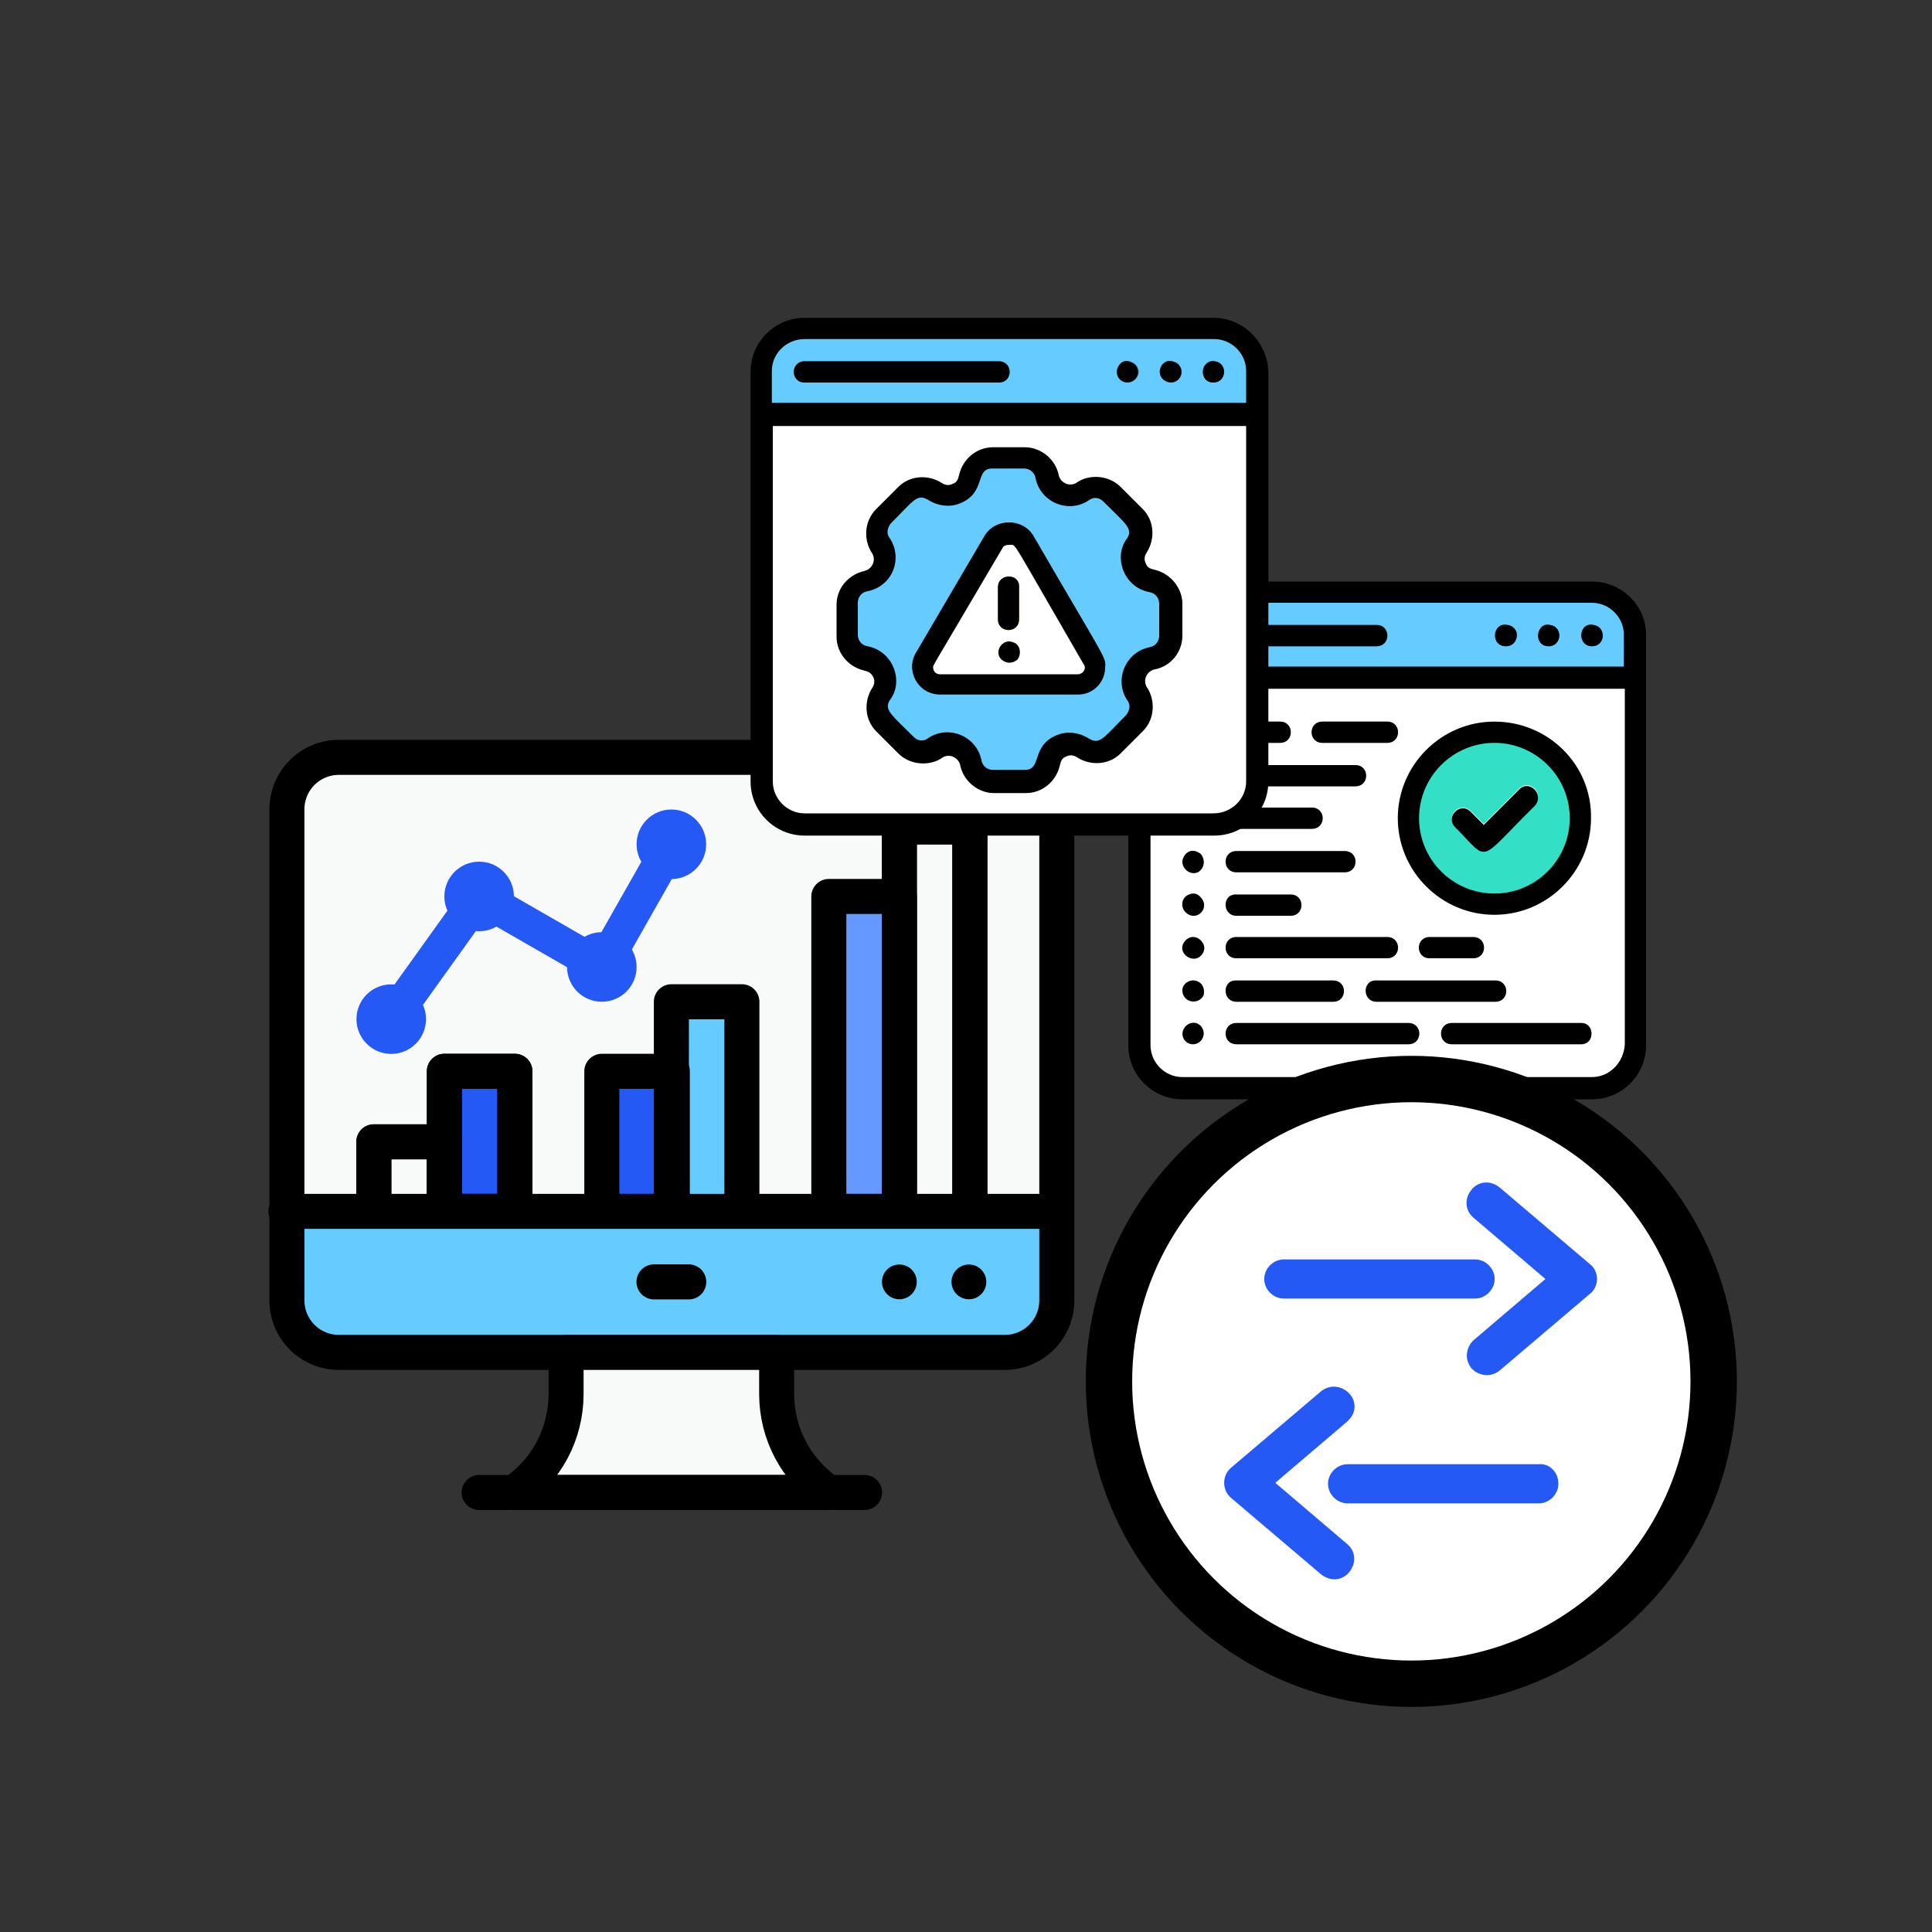 <?xml version="1.0" encoding="UTF-8"?> <!-- Generator: Adobe Illustrator 25.4.1, SVG Export Plug-In . SVG Version: 6.00 Build 0) --> <svg xmlns="http://www.w3.org/2000/svg" xmlns:xlink="http://www.w3.org/1999/xlink" version="1.1" id="Ebene_1" x="0px" y="0px" viewBox="0 0 200 200" style="enable-background:new 0 0 200 200;" xml:space="preserve"><rect x="0" y="0" width="200" height="200" fill="#333333" stroke="none"/> <style type="text/css"> .st0{fill:#6699FF;stroke:#000000;stroke-width:1.152;stroke-miterlimit:10;} .st1{fill:#2459F5;stroke:#66CCFF;stroke-width:1.152;stroke-miterlimit:10;} .st2{fill:#F2CAC1;stroke:#000000;stroke-width:1.152;stroke-miterlimit:10;} .st3{fill:#FDDDD7;stroke:#000000;stroke-width:1.152;stroke-miterlimit:10;} .st4{fill:none;stroke:#000000;stroke-width:5.51;stroke-linejoin:round;stroke-miterlimit:10;} .st5{fill:#2459F5;} .st6{fill:#FFFFFF;stroke:#000000;stroke-width:8;stroke-linecap:round;stroke-linejoin:round;stroke-miterlimit:10;} .st7{fill:#6699FF;} .st8{fill:#66CCFF;} .st9{fill:#FFFFFF;} .st10{fill:#221E20;} .st11{fill:#DAD6E4;} .st12{fill:#DE8661;} .st13{fill:#9FD7F0;} .st14{fill:#B3DFF6;} .st15{fill:none;stroke:#000000;stroke-width:6.044;stroke-linecap:round;stroke-linejoin:round;stroke-miterlimit:10;} .st16{fill:none;stroke:#000000;stroke-width:4.807;stroke-linecap:round;stroke-linejoin:round;stroke-miterlimit:10;} .st17{fill:#F8F9F9;} .st18{fill:none;stroke:#000000;stroke-width:5.574;stroke-linecap:round;stroke-linejoin:round;stroke-miterlimit:10;} .st19{fill:none;stroke:#2459F5;stroke-width:5.574;stroke-linecap:round;stroke-linejoin:round;stroke-miterlimit:10;} .st20{fill:none;stroke:#000000;stroke-width:4.853;stroke-linecap:round;stroke-linejoin:round;stroke-miterlimit:10;} .st21{fill:none;stroke:#2459F5;stroke-width:4.853;stroke-linecap:round;stroke-linejoin:round;stroke-miterlimit:10;} .st22{fill:#FFFFFF;stroke:#000000;stroke-width:5.574;stroke-linecap:round;stroke-linejoin:round;stroke-miterlimit:10;} .st23{fill:#2459F5;stroke:#2459F5;stroke-width:2;stroke-miterlimit:10;} .st24{fill:#FFFFFF;stroke:#000000;stroke-width:4.802;stroke-linecap:round;stroke-linejoin:round;stroke-miterlimit:10;} .st25{fill:#2459F5;stroke:#2459F5;stroke-width:1.723;stroke-miterlimit:10;} .st26{fill:none;stroke:#66CCFF;stroke-width:27.562;stroke-miterlimit:10;} .st27{fill:none;stroke:#2459F5;stroke-width:27.562;stroke-miterlimit:10;} .st28{fill:none;stroke:#6699FF;stroke-width:27.562;stroke-miterlimit:10;} .st29{fill:#E1E4ED;stroke:#000000;stroke-miterlimit:10;} .st30{fill:#6699FF;stroke:#000000;stroke-miterlimit:10;} .st31{fill:#66CCFF;stroke:#000000;stroke-miterlimit:10;} .st32{fill:#33DFC5;stroke:#000000;stroke-miterlimit:10;} .st33{fill:#2459F5;stroke:#000000;stroke-miterlimit:10;} .st34{fill:#F2CAC1;stroke:#000000;stroke-miterlimit:10;} .st35{fill:#FDDDD7;stroke:#000000;stroke-miterlimit:10;} .st36{fill:#99A1B1;stroke:#000000;stroke-miterlimit:10;} .st37{fill:#FFFFFF;stroke:#000000;stroke-miterlimit:10;} .st38{fill:none;stroke:#000000;stroke-width:4.783;stroke-linejoin:round;stroke-miterlimit:10;} .st39{fill:#FFFFFF;stroke:#000000;stroke-width:4.783;stroke-linejoin:round;stroke-miterlimit:10;} .st40{opacity:0.2;fill:#ECEAF2;} .st41{fill:#33DFC5;} .st42{fill:#2459F5;stroke:#2459F5;stroke-width:1.45;stroke-miterlimit:10;} .st43{fill:#425B72;} .st44{fill:#C6C3D8;} .st45{fill:#EDEBF2;} .st46{fill:#66CCFF;stroke:#6FABE6;stroke-miterlimit:10;} .st47{fill:#FFDE76;} .st48{fill:none;stroke:#221E20;stroke-width:5;stroke-miterlimit:10;} .st49{fill:none;stroke:#221E20;stroke-width:3.923;stroke-miterlimit:10;} .st50{fill:#FFFFFF;stroke:#000000;stroke-width:4.558;stroke-linecap:round;stroke-linejoin:round;stroke-miterlimit:10;} .st51{fill:#22242B;} .st52{fill:none;stroke:#000000;stroke-width:3.626;stroke-linecap:round;stroke-linejoin:round;stroke-miterlimit:10;} .st53{fill:none;stroke:#2459F5;stroke-width:3.626;stroke-linecap:round;stroke-linejoin:round;stroke-miterlimit:10;} .st54{fill:#66CCFF;stroke:#6FABE6;stroke-width:0.549;stroke-miterlimit:10;} .st55{fill:#ECEAF2;} .st56{fill:#6699FF;stroke:#A77E6B;stroke-miterlimit:10;} .st57{fill:#2459F5;stroke:#000000;stroke-width:4.802;stroke-linecap:round;stroke-linejoin:round;stroke-miterlimit:10;} .st58{fill:#A77E6B;} .st59{fill:#BE917C;} .st60{fill:#FBDCC6;} .st61{fill:#ECB895;} .st62{fill:none;stroke:#221E20;stroke-width:6.044;stroke-linecap:round;stroke-linejoin:round;stroke-miterlimit:10;} .st63{fill:#2459F5;stroke:#2459F5;stroke-width:1.449;stroke-miterlimit:10;} .st64{fill:#66CCFF;stroke:#6699FF;stroke-miterlimit:10;} .st65{fill:none;stroke:#000000;stroke-width:4.783;stroke-linecap:round;stroke-linejoin:round;stroke-miterlimit:10;} .st66{fill:#2459F5;stroke:#2459F5;stroke-miterlimit:10;} .st67{fill:none;stroke:#000000;stroke-width:5.51;stroke-linecap:round;stroke-linejoin:round;stroke-miterlimit:10;} .st68{fill:#FFFFFF;stroke:#000000;stroke-width:3.325;stroke-linecap:round;stroke-linejoin:round;stroke-miterlimit:10;} .st69{fill:#FFFFFF;stroke:#000000;stroke-width:4.802;stroke-linecap:round;stroke-linejoin:round;stroke-miterlimit:10;} </style> <g> <g> <path class="st17" d="M109.4,83.8v50.8c0,3-2.4,5.4-5.4,5.4H35.1c-3,0-5.4-2.4-5.4-5.4V83.8c0-3,2.4-5.4,5.4-5.4H104 C107,78.3,109.4,80.8,109.4,83.8z"></path> <rect x="46.1" y="111.2" class="st5" width="6.7" height="13"></rect> <rect x="38.7" y="118.2" class="st52" width="7.3" height="7.3"></rect> <rect x="46" y="110.9" class="st52" width="7.3" height="14.5"></rect> <rect x="62.3" y="110.9" class="st5" width="7.3" height="14.5"></rect> <rect x="69.5" y="103.7" class="st8" width="7.3" height="21.8"></rect> <rect x="85.8" y="92.8" class="st7" width="7.3" height="32.6"></rect> <rect x="93.1" y="85.6" class="st52" width="7.3" height="39.9"></rect> <g> <polyline class="st53" points="40.5,105.5 49.6,92.8 62.3,100.1 69.5,87.4 "></polyline> <circle class="st5" cx="69.5" cy="87.4" r="3.6"></circle> <circle class="st5" cx="62.3" cy="100.1" r="3.6"></circle> <circle class="st5" cx="49.6" cy="92.8" r="3.6"></circle> <circle class="st5" cx="40.5" cy="105.5" r="3.6"></circle> </g> <rect x="38.7" y="118.2" class="st52" width="7.3" height="7.3"></rect> <rect x="46" y="110.9" class="st52" width="7.3" height="14.5"></rect> <rect x="62.3" y="110.9" class="st52" width="7.3" height="14.5"></rect> <rect x="69.5" y="103.7" class="st52" width="7.3" height="21.8"></rect> <rect x="85.8" y="92.8" class="st52" width="7.3" height="32.6"></rect> <rect x="93.1" y="85.6" class="st52" width="7.3" height="39.9"></rect> <path class="st8" d="M109.4,125.4v9.1c0,3-2.4,5.4-5.4,5.4H35.1c-3,0-5.4-2.4-5.4-5.4v-9.1H109.4z"></path> <path class="st52" d="M109.4,83.8v50.8c0,3-2.4,5.4-5.4,5.4H35.1c-3,0-5.4-2.4-5.4-5.4V83.8c0-3,2.4-5.4,5.4-5.4H104 C107,78.3,109.4,80.8,109.4,83.8z"></path> <path class="st17" d="M85.8,154.5H53.2h0c3.4-2.3,5.4-6.1,5.4-10.2v-4.3h21.8v4.3C80.4,148.4,82.4,152.2,85.8,154.5L85.8,154.5z"></path> <path class="st52" d="M85.8,154.5H53.2h0c3.4-2.3,5.4-6.1,5.4-10.2v-4.3h21.8v4.3C80.4,148.4,82.4,152.2,85.8,154.5L85.8,154.5z"></path> <line class="st52" x1="49.6" y1="154.5" x2="89.5" y2="154.5"></line> <line class="st52" x1="67.7" y1="132.7" x2="71.3" y2="132.7"></line> <line class="st52" x1="29.6" y1="125.4" x2="109.4" y2="125.4"></line> <circle cx="100.3" cy="132.7" r="1.8"></circle> <circle cx="93.1" cy="132.7" r="1.8"></circle> </g> <g> <g> <g> <g> <g> <path class="st9" d="M169.2,70.2c0,41.4,0.2,38.5-0.4,39.8c-0.7,1.6-2.3,2.6-4.1,2.6h-42.4c-2.5,0-4.5-2-4.5-4.5V70.2H169.2z"></path> <path class="st8" d="M169.2,65.7v4.5h-51.3v-4.5c0-1.8,1.1-3.4,2.6-4.1c1.2-0.6-2.1-0.4,44.2-0.4 C167.2,61.3,169.2,63.3,169.2,65.7z"></path> <g> <g> <g> <path class="st43" d="M164.8,66.9c-0.6,0-1.1-0.5-1.1-1.1c0-0.9,0.9-1.3,1.5-1C166.3,65.1,166.1,66.9,164.8,66.9z"></path> </g> <g> <path class="st43" d="M160.3,66.9c-0.9,0-1.4-1-0.9-1.7c0.3-0.5,1.2-0.7,1.7-0.2C161.8,65.7,161.3,66.9,160.3,66.9z"></path> </g> <g> <path class="st43" d="M155.9,66.9c-0.8,0-1.3-0.8-1-1.5c0.4-0.9,1.7-0.9,2.1,0C157.2,66.1,156.6,66.9,155.9,66.9z"></path> </g> </g> </g> <g> <path class="st43" d="M142.5,66.9h-20.1c-1.5,0-1.5-2.2,0-2.2h20.1C143.9,64.6,143.9,66.9,142.5,66.9z"></path> </g> </g> </g> <path class="st41" d="M163.7,84.7c0,4.9-4,8.9-8.9,8.9c-8.8,0-12.2-11.3-5.1-16.2C155.4,73.3,163.7,77.4,163.7,84.7z"></path> <g> <path class="st44" d="M145.8,105.9H128c-1.5,0-1.5,2.2,0,2.2h17.8C147.3,108.1,147.3,105.9,145.8,105.9z"></path> <path class="st44" d="M128,103.7h10c1.5,0,1.5-2.2,0-2.2h-10C126.5,101.4,126.5,103.7,128,103.7z"></path> <path class="st44" d="M128,94.8h5.6c1.5,0,1.5-2.2,0-2.2H128C126.5,92.5,126.5,94.8,128,94.8z"></path> <path class="st44" d="M128,99.2h15.6c1.5,0,1.5-2.2,0-2.2H128C126.5,97,126.5,99.2,128,99.2z"></path> <path class="st44" d="M124.3,106.2c-0.6-0.6-1.5-0.3-1.8,0.4c-0.3,0.7,0.2,1.5,1,1.5C124.4,108.1,125,107,124.3,106.2z"></path> <path class="st44" d="M124.3,101.8c-0.9-0.8-2.3,0.1-1.8,1.2c0.4,0.9,1.7,0.9,2.1,0C124.7,102.6,124.6,102.1,124.3,101.8z"></path> <path class="st44" d="M122.6,97.5c-0.9,1.3,1.3,2.6,2,1C125,97.5,123.5,96.3,122.6,97.5z"></path> <path class="st44" d="M123.1,92.6c-0.9,0.3-1,1.6,0,2.1c1.1,0.5,2.1-0.9,1.2-1.8C124,92.5,123.5,92.4,123.1,92.6z"></path> <path class="st44" d="M128,90.3h11.2c1.5,0,1.5-2.2,0-2.2H128C126.5,88.1,126.5,90.3,128,90.3z"></path> <path class="st44" d="M128,81.4h12.3c1.5,0,1.5-2.2,0-2.2H128C126.5,79.1,126.5,81.4,128,81.4z"></path> <path class="st44" d="M128,85.8h7.8c1.5,0,1.5-2.2,0-2.2H128C126.5,83.6,126.5,85.8,128,85.8z"></path> <path class="st44" d="M124.3,88.4c-0.8-0.6-1.5-0.3-1.8,0.4c-0.4,0.8,0.5,1.9,1.5,1.5C124.7,89.9,124.8,89,124.3,88.4z"></path> <path class="st44" d="M124.3,83.9c-1-1-2.6,0.5-1.6,1.6C123.8,86.5,125.3,85,124.3,83.9z"></path> <path class="st44" d="M124.3,79.5c-1.1-0.9-2.2,0.2-1.8,1.2c0.3,0.7,1.2,0.9,1.8,0.4C124.7,80.5,124.7,79.9,124.3,79.5z"></path> <path class="st44" d="M128,76.9h4.5c1.5,0,1.5-2.2,0-2.2H128C126.5,74.7,126.5,76.9,128,76.9z"></path> <path class="st44" d="M136.9,76.9h6.7c1.5,0,1.5-2.2,0-2.2h-6.7C135.4,74.7,135.4,76.9,136.9,76.9z"></path> <path class="st44" d="M124.3,75c-0.8-0.7-1.9-0.2-1.9,0.8c0,1,1.2,1.5,1.9,0.8C124.7,76.1,124.7,75.5,124.3,75z"></path> <path class="st44" d="M163.7,105.9h-13.4c-1.5,0-1.5,2.2,0,2.2h13.4C165.1,108.1,165.1,105.9,163.7,105.9z"></path> <path class="st44" d="M142.5,103.7h12.3c1.5,0,1.5-2.2,0-2.2h-12.3C141,101.4,141,103.7,142.5,103.7z"></path> <path class="st44" d="M148,99.2h4.5c1.5,0,1.5-2.2,0-2.2H148C146.6,97,146.6,99.2,148,99.2z"></path> </g> <g> <g> <path class="st45" d="M150.6,85.5c-1-1,0.5-2.6,1.6-1.6l1.4,1.4l3.7-3.7c1-1,2.6,0.5,1.6,1.6 C152.8,89.3,154.2,89.1,150.6,85.5z"></path> </g> </g> </g> <g> <path d="M164.8,60.2h-42.4c-3.1,0-5.6,2.5-5.6,5.6v42.4c0,3.1,2.5,5.6,5.6,5.6h42.4c3.1,0,5.6-2.5,5.6-5.6V65.7 C170.4,62.7,167.9,60.2,164.8,60.2z M122.4,62.4h42.4c1.8,0,3.3,1.5,3.3,3.3v3.3H119v-3.3C119,63.9,120.5,62.4,122.4,62.4z M164.8,111.5h-42.4c-1.8,0-3.3-1.5-3.3-3.3V71.3h49.1v36.8C168.1,110,166.6,111.5,164.8,111.5z"></path> <path d="M164.8,66.9c1.4,0,1.5-2,0.2-2.2C163.4,64.3,163.2,66.9,164.8,66.9z"></path> <path d="M160.3,66.9c1.4,0,1.5-2,0.2-2.2C159,64.3,158.7,66.9,160.3,66.9z"></path> <path d="M155.9,66.9c1.4,0,1.5-2,0.2-2.2C154.5,64.3,154.2,66.9,155.9,66.9z"></path> <path d="M122.4,66.9h20.1c1.5,0,1.5-2.2,0-2.2h-20.1C120.9,64.6,120.9,66.9,122.4,66.9z"></path> <path d="M157.3,81.7l-3.7,3.7l-1.4-1.4c-1-1-2.6,0.5-1.6,1.6c3.7,3.7,2.2,3.8,8.3-2.2C159.9,82.2,158.3,80.7,157.3,81.7z"></path> <path d="M154.7,74.7c-5.5,0-10,4.5-10,10c0,5.5,4.5,10,10,10s10-4.5,10-10C164.8,79.2,160.3,74.7,154.7,74.7z M154.7,92.5 c-4.3,0-7.8-3.5-7.8-7.8c0-4.3,3.5-7.8,7.8-7.8c4.3,0,7.8,3.5,7.8,7.8C162.5,89,159,92.5,154.7,92.5z"></path> <path d="M145.8,105.9H128c-1.5,0-1.5,2.2,0,2.2h17.8C147.3,108.1,147.3,105.9,145.8,105.9z"></path> <path d="M128,103.7h10c1.5,0,1.5-2.2,0-2.2h-10C126.5,101.4,126.5,103.7,128,103.7z"></path> <path d="M128,94.8h5.6c1.5,0,1.5-2.2,0-2.2H128C126.5,92.5,126.5,94.8,128,94.8z"></path> <path d="M128,99.2h15.6c1.5,0,1.5-2.2,0-2.2H128C126.5,97,126.5,99.2,128,99.2z"></path> <path d="M124.3,106.2c-0.6-0.6-1.5-0.3-1.8,0.4c-0.3,0.7,0.2,1.5,1,1.5C124.4,108.1,125,107,124.3,106.2z"></path> <path d="M124.3,101.8c-0.9-0.8-2.3,0.1-1.8,1.2c0.4,0.9,1.7,0.9,2.1,0C124.7,102.6,124.6,102.1,124.3,101.8z"></path> <path d="M122.6,97.5c-0.9,1.3,1.3,2.6,2,1C125,97.5,123.5,96.3,122.6,97.5z"></path> <path d="M123.1,92.6c-0.9,0.3-1,1.6,0,2.1c1.1,0.5,2.1-0.9,1.2-1.8C124,92.5,123.5,92.4,123.1,92.6z"></path> <path d="M128,90.3h11.2c1.5,0,1.5-2.2,0-2.2H128C126.5,88.1,126.5,90.3,128,90.3z"></path> <path d="M128,81.4h12.3c1.5,0,1.5-2.2,0-2.2H128C126.5,79.1,126.5,81.4,128,81.4z"></path> <path d="M128,85.8h7.8c1.5,0,1.5-2.2,0-2.2H128C126.5,83.6,126.5,85.8,128,85.8z"></path> <path d="M124.3,88.4c-0.8-0.6-1.5-0.3-1.8,0.4c-0.4,0.8,0.5,1.9,1.5,1.5C124.7,89.9,124.8,89,124.3,88.4z"></path> <path d="M124.3,83.9c-1-1-2.6,0.5-1.6,1.6C123.8,86.5,125.3,85,124.3,83.9z"></path> <path d="M124.3,79.5c-1.1-0.9-2.2,0.2-1.8,1.2c0.3,0.7,1.2,0.9,1.8,0.4C124.7,80.5,124.7,79.9,124.3,79.5z"></path> <path d="M128,76.9h4.5c1.5,0,1.5-2.2,0-2.2H128C126.5,74.7,126.5,76.9,128,76.9z"></path> <path d="M136.9,76.9h6.7c1.5,0,1.5-2.2,0-2.2h-6.7C135.4,74.7,135.4,76.9,136.9,76.9z"></path> <path d="M124.3,75c-0.8-0.7-1.9-0.2-1.9,0.8c0,1,1.2,1.5,1.9,0.8C124.7,76.1,124.7,75.5,124.3,75z"></path> <path d="M163.7,105.9h-13.4c-1.5,0-1.5,2.2,0,2.2h13.4C165.1,108.1,165.1,105.9,163.7,105.9z"></path> <path d="M142.5,103.7h12.3c1.5,0,1.5-2.2,0-2.2h-12.3C141,101.4,141,103.7,142.5,103.7z"></path> <path d="M152.5,99.2c1.5,0,1.5-2.2,0-2.2H148c-1.5,0-1.5,2.2,0,2.2H152.5z"></path> </g> </g> <g> <g> <g> <g> <path class="st9" d="M130.1,42.9c0,41.4,0.2,38.5-0.4,39.8c-0.7,1.6-2.3,2.6-4.1,2.6H83.3c-2.5,0-4.5-2-4.5-4.5V42.9H130.1z"></path> <path class="st54" d="M130.1,38.5v4.5H78.8v-4.5c0-1.8,1.1-3.4,2.6-4.1c1.2-0.6-2.1-0.4,44.2-0.4 C128.1,34,130.1,36,130.1,38.5z"></path> <g> <g> <g> <path class="st43" d="M125.6,39.6c-0.6,0-1.1-0.5-1.1-1.1c0-0.9,0.9-1.3,1.5-1C127.1,37.8,126.9,39.6,125.6,39.6z"></path> </g> <g> <path class="st43" d="M121.2,39.6c-0.9,0-1.4-1-0.9-1.7c0.3-0.5,1.2-0.7,1.7-0.2C122.7,38.4,122.2,39.6,121.2,39.6z"></path> </g> <g> <path class="st43" d="M116.7,39.6c-0.8,0-1.3-0.8-1-1.5c0.4-0.9,1.7-0.9,2.1,0C118.1,38.8,117.5,39.6,116.7,39.6z"></path> </g> </g> </g> <g> <path class="st43" d="M103.3,39.6H83.3c-1.5,0-1.5-2.2,0-2.2h20.1C104.8,37.4,104.8,39.6,103.3,39.6z"></path> </g> </g> </g> <path class="st8" d="M121.2,65.8c0,1.9-1.8,2.3-2,2.4c-1.7,0.3-2.5,2.2-1.5,3.7c0.1,0.1,0.3,0.5,0.3,0.8c0.5,1.7-1,2.6-2.9,4.6 c-0.8,0.8-2.1,0.9-3,0.3c-0.7-0.7-2.9-0.8-3.7,1.5c-0.2,1.1-1.2,1.9-2.3,1.9c-3.4,0-4.8,0.5-5.6-2c-0.4-2-2.8-2.4-3.7-1.5 c-1,0.6-2.2,0.5-3-0.3l-2.3-2.3c-0.8-0.8-0.9-2.1-0.3-3c0.8-0.8,0.5-3.3-1.5-3.7c-1.8-0.6-2-1.7-2-2.4c0-3.4-0.5-4.8,2-5.6 c2-0.4,2.4-2.8,1.5-3.7c-0.6-1-0.5-2.2,0.3-3l2.3-2.3c0.9-0.8,2.1-0.9,3-0.3c0.8,0.8,3.3,0.5,3.7-1.5c0.6-1.8,1.7-2,2.4-2 c3.4,0,4.8-0.5,5.6,2c0.3,1.7,2.2,2.5,3.7,1.5c0.4-0.4,1.9-0.8,3,0.3l2.3,2.3c0.8,0.8,0.9,2.1,0.3,3c-0.8,0.8-0.5,3.3,1.5,3.7 C121.7,61,121.2,62.5,121.2,65.8z"></path> <path class="st9" d="M113.4,69.1c0,1-0.8,1.8-1.8,1.8H97.3c-1.4,0-2.2-1.5-1.5-2.6c7.8-13.3,7.1-13,8.8-13 c0.6,0,1.2,0.3,1.5,0.9C113.6,69,113.4,68.4,113.4,69.1z"></path> <g> <g> <path class="st47" d="M104.9,66.5c-1.1-0.5-2.1,1-1.2,1.8c0.5,0.4,1.1,0.4,1.6,0C105.8,67.7,105.6,66.7,104.9,66.5z"></path> <path class="st47" d="M103.3,60.8v3.3c0,1.5,2.2,1.5,2.2,0v-3.3C105.6,59.3,103.3,59.3,103.3,60.8z"></path> </g> </g> </g> <g> <path d="M125.6,32.9H83.3c-3.1,0-5.6,2.5-5.6,5.6v42.4c0,3.1,2.5,5.6,5.6,5.6h42.4c3.1,0,5.6-2.5,5.6-5.6V38.5 C131.2,35.4,128.7,32.9,125.6,32.9z M83.3,35.1h42.4c1.8,0,3.3,1.5,3.3,3.3v3.3H79.9v-3.3C79.9,36.6,81.4,35.1,83.3,35.1z M125.6,84.2H83.3c-1.8,0-3.3-1.5-3.3-3.3V44.1H129v36.8C129,82.7,127.5,84.2,125.6,84.2z"></path> <path d="M125.6,39.6c1.4,0,1.5-2,0.2-2.2C124.3,37.1,124,39.6,125.6,39.6z"></path> <path d="M120.8,39.5c0.7,0.3,1.5-0.2,1.5-1c0-0.4-0.3-0.9-0.7-1C120.3,36.8,119.3,38.9,120.8,39.5z"></path> <path d="M116.3,39.5c0.7,0.3,1.5-0.2,1.5-1c0-0.4-0.3-0.9-0.7-1C115.9,36.8,114.9,38.9,116.3,39.5z"></path> <path d="M83.3,39.6h20.1c1.5,0,1.5-2.2,0-2.2H83.3C81.8,37.4,81.8,39.6,83.3,39.6z"></path> <path d="M119.6,59c-0.3-0.1-0.8-0.1-1-0.7c-0.2-0.4-0.1-0.8,0.1-1.1c0.9-1.4,0.8-3.3-0.4-4.5l-2.3-2.3c-1.3-1.3-3.4-1.3-4.6-0.4 c-0.7,0.4-1.6,0-1.8-0.8c-0.3-1.6-1.8-2.9-3.5-2.9h-3.3c-1.7,0-3.1,1.2-3.5,2.8c-0.1,0.3-0.1,0.8-0.7,1 c-0.4,0.2-0.8,0.1-1.1-0.1c-1.4-0.9-3.3-0.8-4.5,0.4l-2.3,2.3c-1.3,1.3-1.3,3.3-0.4,4.6c0.4,0.7,0,1.6-0.8,1.8 c-1.7,0.4-2.9,1.8-2.9,3.5v3.3c0,1.7,1.2,3.1,2.8,3.5c0.3,0.1,0.7,0.1,1,0.7c0.2,0.4,0.1,0.8-0.1,1.1c-0.9,1.4-0.8,3.3,0.4,4.5 l2.3,2.3c1.3,1.3,3.4,1.3,4.6,0.4c0.7-0.4,1.6,0,1.8,0.8c0.3,1.6,1.8,2.9,3.5,2.9h3.3c1.7,0,3.1-1.2,3.5-2.8 c0.1-0.3,0.1-0.8,0.7-1c0.4-0.2,0.8-0.1,1.1,0.1c1.4,0.9,3.3,0.8,4.5-0.4l2.3-2.3c1.3-1.3,1.3-3.3,0.4-4.6 c-0.4-0.7,0-1.6,0.8-1.8c1.7-0.3,2.9-1.8,2.9-3.5v-3.3C122.4,60.9,121.2,59.4,119.6,59z M120,65.8c0,0.6-0.4,1.1-1,1.2 c-2.5,0.5-3.7,3.4-2.3,5.5c0.4,0.5,0.2,1.1-0.1,1.5c-2.3,2.3-2.7,3.1-3.8,2.5c-0.9-0.6-2.2-0.9-3.4-0.4 c-2.7,1.1-1.5,3.6-3.3,3.6h-3.3c-0.6,0-1.1-0.4-1.2-1c-0.5-2.5-3.4-3.7-5.5-2.3c-0.5,0.4-1.1,0.3-1.5-0.1 c-2.3-2.3-3.1-2.8-2.5-3.8c1.5-1.9,0.4-5.1-2.3-5.6c-0.6-0.1-1-0.6-1-1.2v-3.3c0-0.6,0.4-1.1,1-1.2c2.6-0.5,3.7-3.4,2.3-5.5 c-0.4-0.5-0.2-1.1,0.1-1.5c2.3-2.3,2.7-3.1,3.8-2.5c0.9,0.6,2.2,0.9,3.4,0.4c2.7-1.1,1.5-3.6,3.3-3.6h3.3c0.6,0,1.1,0.4,1.2,1 c0.5,2.5,3.4,3.7,5.5,2.3c0.5-0.4,1.1-0.3,1.5,0.1c2.3,2.3,3.1,2.8,2.5,3.8c-1.5,1.9-0.4,5.1,2.3,5.6c0.6,0.1,1,0.6,1,1.2V65.8z "></path> <path d="M104.9,66.5c-1.1-0.5-2.1,1-1.2,1.8c0.5,0.4,1.1,0.4,1.6,0C105.8,67.7,105.6,66.7,104.9,66.5z"></path> <path d="M103.3,60.8v3.3c0,1.5,2.2,1.5,2.2,0v-3.3C105.6,59.3,103.3,59.3,103.3,60.8z"></path> <path d="M107,55.5c-1.1-1.9-4-1.9-5.1,0l-7.1,12.1c-1.1,1.9,0.3,4.3,2.5,4.3h14.3c1.6,0,2.8-1.3,2.8-2.8 C114.5,68,114.6,68.6,107,55.5z M111.6,69.8H97.3c-0.4,0-0.7-0.3-0.7-0.7c0-0.3-0.5,0.7,7.2-12.4c0.1-0.2,0.3-0.3,0.8-0.3 c0.6,0,0-0.7,7.6,12.4C112.5,69.2,112.1,69.8,111.6,69.8z"></path> </g> </g> </g> </g> <g> <circle class="st24" cx="146.1" cy="143" r="31.3"></circle> <g id="Arrow_Up_And_Down_00000183243752183982358660000017404285393339564728_"> <g> <path class="st42" d="M164.6,132.4c0,0.4-0.2,0.8-0.5,1l-9.3,7.9c-0.6,0.5-1.4,0.4-1.9-0.1c-0.5-0.6-0.4-1.4,0.1-1.9l8.1-6.9 l-8.1-6.9c-0.6-0.5-0.6-1.3-0.1-1.9c0.5-0.6,1.3-0.6,1.9-0.1l9.3,7.9C164.4,131.6,164.6,132,164.6,132.4z"></path> </g> <g> <path class="st42" d="M154,132.4c0,0.7-0.6,1.3-1.3,1.3h-19.8c-0.7,0-1.3-0.6-1.3-1.3s0.6-1.3,1.3-1.3h19.8 C153.4,131.1,154,131.7,154,132.4z"></path> </g> <g> <path class="st42" d="M139.5,145.6c0,0.4-0.2,0.7-0.5,1l-8.1,6.9l8.1,6.9c0.6,0.5,0.6,1.3,0.1,1.9c-0.5,0.6-1.3,0.6-1.9,0.1 l-9.3-7.9c-0.6-0.5-0.6-1.5,0-2l9.3-7.9c0.6-0.5,1.4-0.4,1.9,0.1C139.4,145,139.5,145.3,139.5,145.6z"></path> </g> <g> <path class="st42" d="M160.6,153.6c0,0.7-0.6,1.3-1.3,1.3h-19.8c-0.7,0-1.3-0.6-1.3-1.3s0.6-1.3,1.3-1.3h19.8 C160,152.2,160.6,152.8,160.6,153.6z"></path> </g> </g> </g> </svg> 
